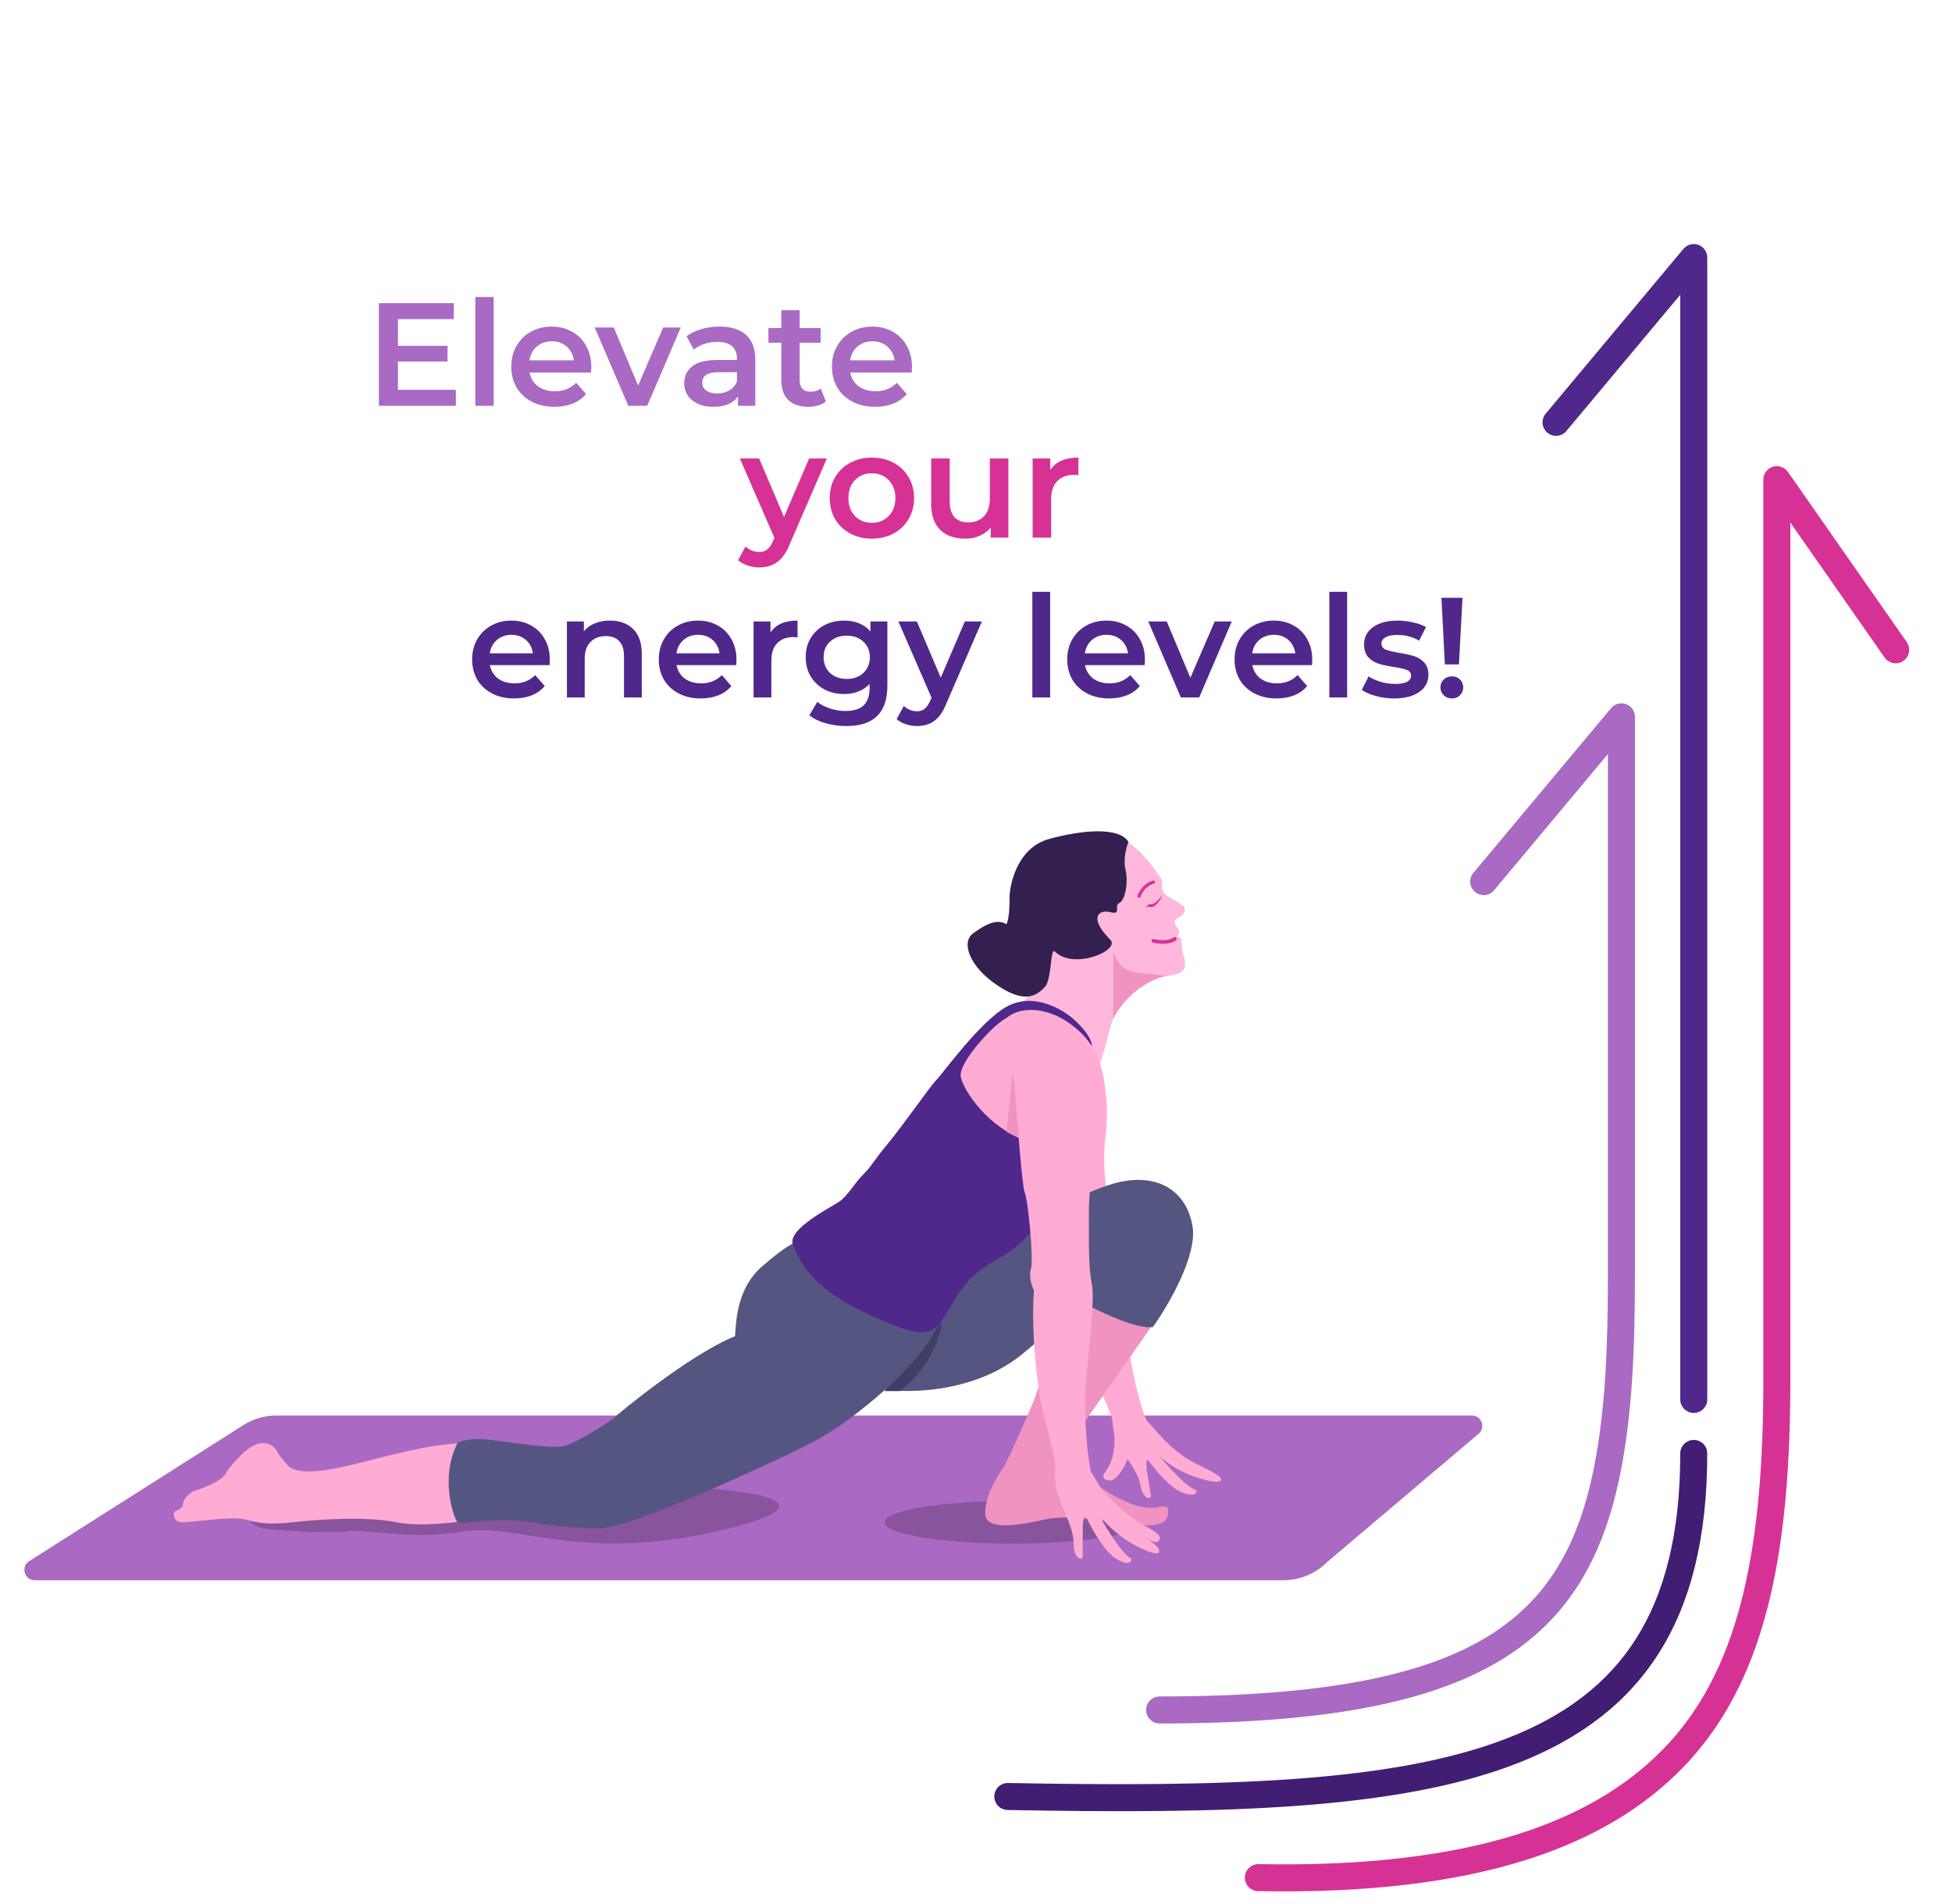 <svg width="320" height="312" viewBox="0 0 320 312" fill="none" xmlns="http://www.w3.org/2000/svg">
<path fill-rule="evenodd" clip-rule="evenodd" d="M266.565 115.406C267.44 115.724 268.023 116.556 268.023 117.487V208.657C268.023 221.41 267.555 231.488 265.742 240.899C263.925 250.334 260.731 258.232 255.184 264.517C244.085 277.092 224.24 282.477 190.104 282.477C188.882 282.477 187.891 281.485 187.891 280.263C187.891 279.04 188.882 278.049 190.104 278.049C224.147 278.049 242.155 272.588 251.864 261.587C256.721 256.085 259.67 249.014 261.395 240.062C263.124 231.086 263.596 221.36 263.596 208.657V123.586L244.929 145.913C244.145 146.851 242.749 146.976 241.811 146.191C240.873 145.407 240.748 144.011 241.533 143.073L264.111 116.067C264.709 115.353 265.689 115.089 266.565 115.406Z" fill="#AA69C3"/>
<path fill-rule="evenodd" clip-rule="evenodd" d="M278.423 40.133C279.298 40.451 279.881 41.282 279.881 42.214V229.364C279.881 230.587 278.89 231.578 277.667 231.578C276.445 231.578 275.454 230.587 275.454 229.364V48.312L256.787 70.64C256.003 71.578 254.607 71.702 253.669 70.918C252.731 70.134 252.606 68.738 253.39 67.8L275.969 40.794C276.567 40.079 277.547 39.815 278.423 40.133Z" fill="#50288C"/>
<path fill-rule="evenodd" clip-rule="evenodd" d="M290.622 76.501C291.544 76.21 292.548 76.552 293.101 77.345L312.581 105.236C313.281 106.238 313.036 107.618 312.034 108.318C311.031 109.018 309.651 108.773 308.951 107.771L293.5 85.648V226.168C293.5 253.007 289.988 274.253 276.985 288.533C263.93 302.87 241.851 310.625 206.242 309.957C205.02 309.934 204.048 308.924 204.071 307.702C204.094 306.48 205.103 305.508 206.325 305.53C241.552 306.191 261.974 298.443 273.712 285.552C285.501 272.605 289.073 252.899 289.073 226.168V78.612C289.073 77.646 289.7 76.791 290.622 76.501Z" fill="#D63296"/>
<path fill-rule="evenodd" clip-rule="evenodd" d="M277.665 236.004C278.887 236.004 279.878 236.995 279.878 238.218C279.878 251.886 277.224 262.63 271.924 270.976C266.609 279.344 258.771 285.085 248.808 288.979C229.067 296.694 200.489 297.318 165.172 296.656C163.95 296.633 162.977 295.624 163 294.402C163.023 293.179 164.033 292.207 165.255 292.23C200.774 292.896 228.422 292.192 247.197 284.855C256.492 281.222 263.485 276.006 268.187 268.602C272.903 261.176 275.451 251.334 275.451 238.218C275.451 236.995 276.442 236.004 277.665 236.004Z" fill="#411E73"/>
<path d="M90.136 108.152C90.136 108.354 90.121 108.642 90.09 109.015H80.315C80.486 109.932 80.929 110.663 81.644 111.208C82.376 111.737 83.278 112.001 84.351 112.001C85.719 112.001 86.847 111.55 87.734 110.648L89.297 112.444C88.737 113.113 88.029 113.619 87.174 113.961C86.318 114.303 85.354 114.474 84.281 114.474C82.912 114.474 81.707 114.202 80.665 113.657C79.623 113.113 78.814 112.359 78.238 111.394C77.678 110.415 77.398 109.31 77.398 108.082C77.398 106.869 77.671 105.78 78.215 104.815C78.775 103.836 79.545 103.074 80.525 102.529C81.504 101.985 82.609 101.713 83.838 101.713C85.051 101.713 86.132 101.985 87.08 102.529C88.045 103.058 88.791 103.812 89.32 104.792C89.864 105.756 90.136 106.876 90.136 108.152ZM83.838 104.046C82.904 104.046 82.111 104.326 81.458 104.885C80.82 105.43 80.431 106.161 80.291 107.078H87.36C87.236 106.176 86.855 105.445 86.217 104.885C85.579 104.326 84.786 104.046 83.838 104.046Z" fill="#50288C"/>
<path d="M100.007 101.713C101.578 101.713 102.837 102.171 103.786 103.089C104.735 104.007 105.209 105.368 105.209 107.172V114.311H102.293V107.545C102.293 106.456 102.036 105.64 101.523 105.095C101.01 104.536 100.279 104.256 99.33 104.256C98.257 104.256 97.409 104.582 96.787 105.235C96.165 105.873 95.854 106.799 95.854 108.012V114.311H92.938V101.853H95.714V103.462C96.196 102.887 96.803 102.451 97.534 102.156C98.265 101.86 99.089 101.713 100.007 101.713Z" fill="#50288C"/>
<path d="M120.734 108.152C120.734 108.354 120.719 108.642 120.687 109.015H110.912C111.083 109.932 111.527 110.663 112.242 111.208C112.973 111.737 113.875 112.001 114.948 112.001C116.317 112.001 117.445 111.55 118.331 110.648L119.894 112.444C119.334 113.113 118.627 113.619 117.771 113.961C116.916 114.303 115.951 114.474 114.878 114.474C113.51 114.474 112.304 114.202 111.262 113.657C110.22 113.113 109.411 112.359 108.836 111.394C108.276 110.415 107.996 109.31 107.996 108.082C107.996 106.869 108.268 105.78 108.813 104.815C109.372 103.836 110.142 103.074 111.122 102.529C112.102 101.985 113.206 101.713 114.435 101.713C115.648 101.713 116.729 101.985 117.678 102.529C118.642 103.058 119.389 103.812 119.918 104.792C120.462 105.756 120.734 106.876 120.734 108.152ZM114.435 104.046C113.502 104.046 112.709 104.326 112.055 104.885C111.418 105.43 111.029 106.161 110.889 107.078H117.958C117.833 106.176 117.452 105.445 116.815 104.885C116.177 104.326 115.384 104.046 114.435 104.046Z" fill="#50288C"/>
<path d="M126.312 103.672C127.151 102.366 128.629 101.713 130.744 101.713V104.489C130.495 104.442 130.27 104.419 130.068 104.419C128.932 104.419 128.046 104.753 127.408 105.422C126.77 106.075 126.452 107.024 126.452 108.268V114.311H123.535V101.853H126.312V103.672Z" fill="#50288C"/>
<path d="M145.469 101.853V112.421C145.469 116.807 143.229 119 138.75 119C137.552 119 136.417 118.844 135.344 118.533C134.271 118.238 133.384 117.802 132.684 117.227L133.991 115.034C134.535 115.485 135.219 115.843 136.044 116.107C136.884 116.387 137.731 116.527 138.587 116.527C139.955 116.527 140.959 116.216 141.596 115.594C142.234 114.972 142.553 114.023 142.553 112.748V112.094C142.055 112.639 141.448 113.051 140.733 113.331C140.018 113.611 139.232 113.751 138.377 113.751C137.195 113.751 136.121 113.502 135.157 113.004C134.208 112.491 133.454 111.776 132.894 110.858C132.35 109.94 132.078 108.89 132.078 107.708C132.078 106.526 132.35 105.484 132.894 104.582C133.454 103.665 134.208 102.957 135.157 102.459C136.121 101.961 137.195 101.713 138.377 101.713C139.279 101.713 140.095 101.86 140.826 102.156C141.573 102.451 142.195 102.902 142.693 103.509V101.853H145.469ZM138.82 111.278C139.924 111.278 140.826 110.951 141.526 110.298C142.242 109.629 142.599 108.766 142.599 107.708C142.599 106.666 142.242 105.819 141.526 105.165C140.826 104.512 139.924 104.186 138.82 104.186C137.7 104.186 136.782 104.512 136.067 105.165C135.367 105.819 135.017 106.666 135.017 107.708C135.017 108.766 135.367 109.629 136.067 110.298C136.782 110.951 137.7 111.278 138.82 111.278Z" fill="#50288C"/>
<path d="M160.968 101.853L155.135 115.314C154.591 116.667 153.93 117.616 153.152 118.16C152.375 118.72 151.434 119 150.329 119C149.707 119 149.093 118.899 148.486 118.697C147.88 118.495 147.382 118.215 146.993 117.857L148.16 115.71C148.44 115.975 148.766 116.185 149.14 116.34C149.528 116.496 149.917 116.574 150.306 116.574C150.819 116.574 151.239 116.441 151.566 116.177C151.908 115.913 152.219 115.469 152.499 114.847L152.709 114.357L147.273 101.853H150.306L154.225 111.068L158.168 101.853H160.968Z" fill="#50288C"/>
<path d="M169.238 97H172.154V114.311H169.238V97Z" fill="#50288C"/>
<path d="M187.693 108.152C187.693 108.354 187.678 108.642 187.647 109.015H177.871C178.043 109.932 178.486 110.663 179.201 111.208C179.932 111.737 180.834 112.001 181.908 112.001C183.276 112.001 184.404 111.55 185.29 110.648L186.853 112.444C186.294 113.113 185.586 113.619 184.73 113.961C183.875 114.303 182.911 114.474 181.838 114.474C180.469 114.474 179.264 114.202 178.221 113.657C177.179 113.113 176.371 112.359 175.795 111.394C175.235 110.415 174.955 109.31 174.955 108.082C174.955 106.869 175.227 105.78 175.772 104.815C176.332 103.836 177.102 103.074 178.081 102.529C179.061 101.985 180.166 101.713 181.394 101.713C182.607 101.713 183.688 101.985 184.637 102.529C185.601 103.058 186.348 103.812 186.877 104.792C187.421 105.756 187.693 106.876 187.693 108.152ZM181.394 104.046C180.461 104.046 179.668 104.326 179.015 104.885C178.377 105.43 177.988 106.161 177.848 107.078H184.917C184.793 106.176 184.412 105.445 183.774 104.885C183.136 104.326 182.343 104.046 181.394 104.046Z" fill="#50288C"/>
<path d="M201.932 101.853L196.589 114.311H193.58L188.237 101.853H191.27L195.143 111.091L199.132 101.853H201.932Z" fill="#50288C"/>
<path d="M215.124 108.152C215.124 108.354 215.109 108.642 215.077 109.015H205.302C205.473 109.932 205.917 110.663 206.632 111.208C207.363 111.737 208.265 112.001 209.338 112.001C210.707 112.001 211.835 111.55 212.721 110.648L214.284 112.444C213.724 113.113 213.017 113.619 212.161 113.961C211.306 114.303 210.341 114.474 209.268 114.474C207.9 114.474 206.694 114.202 205.652 113.657C204.61 113.113 203.801 112.359 203.226 111.394C202.666 110.415 202.386 109.31 202.386 108.082C202.386 106.869 202.658 105.78 203.203 104.815C203.762 103.836 204.532 103.074 205.512 102.529C206.492 101.985 207.596 101.713 208.825 101.713C210.038 101.713 211.119 101.985 212.068 102.529C213.032 103.058 213.779 103.812 214.308 104.792C214.852 105.756 215.124 106.876 215.124 108.152ZM208.825 104.046C207.892 104.046 207.099 104.326 206.445 104.885C205.808 105.43 205.419 106.161 205.279 107.078H212.348C212.223 106.176 211.842 105.445 211.205 104.885C210.567 104.326 209.774 104.046 208.825 104.046Z" fill="#50288C"/>
<path d="M217.925 97H220.842V114.311H217.925V97Z" fill="#50288C"/>
<path d="M228.518 114.474C227.508 114.474 226.52 114.342 225.556 114.077C224.591 113.813 223.821 113.479 223.246 113.074L224.366 110.858C224.926 111.231 225.594 111.534 226.372 111.768C227.165 111.986 227.943 112.094 228.705 112.094C230.447 112.094 231.318 111.636 231.318 110.718C231.318 110.282 231.093 109.979 230.641 109.808C230.206 109.637 229.498 109.474 228.518 109.318C227.492 109.163 226.652 108.984 225.999 108.782C225.361 108.579 224.801 108.229 224.319 107.732C223.853 107.218 223.619 106.511 223.619 105.609C223.619 104.427 224.109 103.486 225.089 102.786C226.084 102.07 227.422 101.713 229.102 101.713C229.957 101.713 230.813 101.814 231.668 102.016C232.523 102.203 233.223 102.459 233.768 102.786L232.648 105.002C231.59 104.38 230.4 104.069 229.078 104.069C228.223 104.069 227.57 104.201 227.119 104.466C226.683 104.714 226.465 105.049 226.465 105.469C226.465 105.935 226.699 106.27 227.165 106.472C227.648 106.659 228.386 106.837 229.382 107.008C230.377 107.164 231.194 107.343 231.831 107.545C232.469 107.747 233.013 108.089 233.464 108.572C233.931 109.054 234.164 109.738 234.164 110.625C234.164 111.791 233.659 112.724 232.648 113.424C231.637 114.124 230.26 114.474 228.518 114.474Z" fill="#50288C"/>
<path d="M236.302 97.98H239.755L239.172 108.898H236.862L236.302 97.98ZM238.029 114.474C237.484 114.474 237.033 114.303 236.676 113.961C236.318 113.603 236.139 113.168 236.139 112.654C236.139 112.141 236.318 111.713 236.676 111.371C237.033 111.029 237.484 110.858 238.029 110.858C238.558 110.858 238.993 111.029 239.335 111.371C239.693 111.713 239.872 112.141 239.872 112.654C239.872 113.168 239.693 113.603 239.335 113.961C238.993 114.303 238.558 114.474 238.029 114.474Z" fill="#50288C"/>
<path d="M135.551 75.146L129.478 89.162C128.911 90.571 128.223 91.559 127.413 92.126C126.603 92.709 125.623 93 124.474 93C123.826 93 123.186 92.895 122.555 92.684C121.923 92.474 121.405 92.182 121 91.81L122.215 89.575C122.506 89.85 122.846 90.069 123.235 90.231C123.64 90.393 124.045 90.474 124.449 90.474C124.984 90.474 125.421 90.336 125.761 90.061C126.117 89.785 126.441 89.324 126.733 88.676L126.951 88.166L121.291 75.146H124.449L128.53 84.741L132.636 75.146H135.551Z" fill="#D63296"/>
<path d="M142.923 88.287C141.611 88.287 140.429 88.004 139.376 87.437C138.323 86.87 137.497 86.085 136.898 85.081C136.315 84.061 136.024 82.911 136.024 81.632C136.024 80.352 136.315 79.21 136.898 78.207C137.497 77.202 138.323 76.417 139.376 75.85C140.429 75.283 141.611 75 142.923 75C144.25 75 145.441 75.283 146.493 75.85C147.546 76.417 148.364 77.202 148.947 78.207C149.546 79.21 149.846 80.352 149.846 81.632C149.846 82.911 149.546 84.061 148.947 85.081C148.364 86.085 147.546 86.87 146.493 87.437C145.441 88.004 144.25 88.287 142.923 88.287ZM142.923 85.688C144.04 85.688 144.963 85.316 145.692 84.571C146.42 83.826 146.785 82.846 146.785 81.632C146.785 80.417 146.42 79.437 145.692 78.692C144.963 77.947 144.04 77.575 142.923 77.575C141.805 77.575 140.882 77.947 140.153 78.692C139.441 79.437 139.084 80.417 139.084 81.632C139.084 82.846 139.441 83.826 140.153 84.571C140.882 85.316 141.805 85.688 142.923 85.688Z" fill="#D63296"/>
<path d="M165.308 75.146V88.117H162.417V86.466C161.931 87.049 161.324 87.502 160.595 87.826C159.867 88.134 159.081 88.287 158.239 88.287C156.506 88.287 155.138 87.81 154.134 86.854C153.146 85.883 152.652 84.449 152.652 82.555V75.146H155.688V82.142C155.688 83.308 155.948 84.182 156.466 84.765C157 85.332 157.753 85.615 158.725 85.615C159.81 85.615 160.668 85.283 161.3 84.619C161.948 83.939 162.271 82.968 162.271 81.704V75.146H165.308Z" fill="#D63296"/>
<path d="M172.174 77.04C173.049 75.68 174.587 75 176.79 75V77.891C176.53 77.842 176.296 77.818 176.085 77.818C174.903 77.818 173.98 78.166 173.316 78.862C172.652 79.543 172.32 80.53 172.32 81.826V88.117H169.284V75.146H172.174V77.04Z" fill="#D63296"/>
<path d="M74.73 63.888V66.508H62.113V49.685H74.394V52.305H65.237V56.678H73.36V59.25H65.237V63.888H74.73Z" fill="#AA69C3"/>
<path d="M77.924 48.676H80.928V66.508H77.924V48.676Z" fill="#AA69C3"/>
<path d="M96.935 60.163C96.935 60.371 96.919 60.668 96.887 61.052H86.818C86.994 61.998 87.451 62.751 88.188 63.311C88.941 63.856 89.87 64.128 90.975 64.128C92.385 64.128 93.547 63.664 94.46 62.734L96.07 64.585C95.493 65.274 94.764 65.795 93.883 66.147C93.002 66.499 92.009 66.676 90.903 66.676C89.493 66.676 88.252 66.395 87.178 65.835C86.105 65.274 85.272 64.497 84.679 63.504C84.102 62.494 83.814 61.357 83.814 60.091C83.814 58.841 84.094 57.72 84.655 56.727C85.232 55.717 86.025 54.932 87.034 54.371C88.043 53.811 89.181 53.53 90.447 53.53C91.696 53.53 92.81 53.811 93.787 54.371C94.781 54.916 95.549 55.693 96.094 56.703C96.655 57.696 96.935 58.849 96.935 60.163ZM90.447 55.934C89.485 55.934 88.668 56.222 87.995 56.799C87.338 57.359 86.938 58.112 86.794 59.058H94.076C93.947 58.128 93.555 57.375 92.898 56.799C92.241 56.222 91.424 55.934 90.447 55.934Z" fill="#AA69C3"/>
<path d="M111.602 53.674L106.099 66.508H102.999L97.495 53.674H100.62L104.609 63.191L108.718 53.674H111.602Z" fill="#AA69C3"/>
<path d="M117.983 53.53C119.874 53.53 121.316 53.987 122.309 54.9C123.318 55.797 123.823 57.159 123.823 58.986V66.508H120.987V64.945C120.619 65.506 120.09 65.939 119.401 66.243C118.728 66.532 117.911 66.676 116.95 66.676C115.989 66.676 115.147 66.516 114.427 66.195C113.706 65.859 113.145 65.402 112.744 64.825C112.36 64.233 112.168 63.568 112.168 62.831C112.168 61.677 112.592 60.756 113.441 60.067C114.306 59.362 115.66 59.01 117.503 59.01H120.819V58.817C120.819 57.92 120.547 57.231 120.002 56.751C119.473 56.27 118.68 56.03 117.623 56.03C116.902 56.03 116.189 56.142 115.484 56.366C114.795 56.59 114.21 56.903 113.73 57.303L112.552 55.116C113.225 54.604 114.034 54.211 114.979 53.939C115.925 53.666 116.926 53.53 117.983 53.53ZM117.575 64.489C118.328 64.489 118.993 64.321 119.569 63.984C120.162 63.632 120.579 63.135 120.819 62.494V61.004H117.719C115.989 61.004 115.123 61.573 115.123 62.711C115.123 63.255 115.34 63.688 115.772 64.008C116.205 64.329 116.806 64.489 117.575 64.489Z" fill="#AA69C3"/>
<path d="M135.393 65.811C135.04 66.099 134.608 66.315 134.095 66.46C133.598 66.604 133.07 66.676 132.509 66.676C131.099 66.676 130.009 66.307 129.24 65.57C128.471 64.833 128.087 63.76 128.087 62.35V56.174H125.972V53.771H128.087V50.839H131.091V53.771H134.527V56.174H131.091V62.278C131.091 62.903 131.243 63.383 131.547 63.72C131.852 64.04 132.292 64.201 132.869 64.201C133.542 64.201 134.103 64.024 134.551 63.672L135.393 65.811Z" fill="#AA69C3"/>
<path d="M149.505 60.163C149.505 60.371 149.489 60.668 149.457 61.052H139.388C139.564 61.998 140.021 62.751 140.758 63.311C141.511 63.856 142.44 64.128 143.545 64.128C144.955 64.128 146.117 63.664 147.03 62.734L148.64 64.585C148.063 65.274 147.335 65.795 146.453 66.147C145.572 66.499 144.579 66.676 143.473 66.676C142.063 66.676 140.822 66.395 139.748 65.835C138.675 65.274 137.842 64.497 137.249 63.504C136.672 62.494 136.384 61.357 136.384 60.091C136.384 58.841 136.664 57.72 137.225 56.727C137.802 55.717 138.595 54.932 139.604 54.371C140.614 53.811 141.751 53.53 143.017 53.53C144.266 53.53 145.38 53.811 146.357 54.371C147.351 54.916 148.12 55.693 148.664 56.703C149.225 57.696 149.505 58.849 149.505 60.163ZM143.017 55.934C142.055 55.934 141.238 56.222 140.566 56.799C139.909 57.359 139.508 58.112 139.364 59.058H146.646C146.517 58.128 146.125 57.375 145.468 56.799C144.811 56.222 143.994 55.934 143.017 55.934Z" fill="#AA69C3"/>
<path d="M210.406 259H5.692C4.008 259 3.361 256.791 4.776 255.871L39.811 233.629C41.448 232.566 43.356 232 45.305 232H241.308C242.812 232 243.566 233.831 242.502 234.902L217.572 256.012C215.672 257.925 213.094 259 210.406 259Z" fill="#AA69C3"/>
<ellipse opacity="0.2" cx="166" cy="249.5" rx="21" ry="3.5" fill="black"/>
<path opacity="0.2" d="M56.499 251C53.299 251.4 46.166 250.833 42.999 250.5C35.399 247.7 51.166 246 59.999 245.5L107.999 243.5C119.832 243.833 138.699 245.7 119.499 250.5C95.499 256.5 84.999 249.5 75.999 251C66.999 252.5 60.499 250.5 56.499 251Z" fill="black"/>
<path d="M173.686 168.632C168.77 166.558 164.739 168.304 163.946 170.237C164.746 170.466 166.674 177.15 167.61 180.903C168.618 185.094 170.757 193.636 171.244 194.277C171.852 195.078 174.227 203.702 173.98 205.095C173.783 206.21 174.544 207.556 174.95 208.091C175.427 213.872 177.729 222.057 179.235 225.415C180.742 228.772 182.176 231.691 182.32 232.569C182.465 233.447 182.291 235.279 184.188 238.121C186.086 240.963 186.755 242.132 186.984 243.52C187.346 245.714 188.809 245.924 188.665 245.046L188.014 241.096C187.782 239.692 188.033 239.29 188.188 239.265C189.226 240.746 191.81 243.896 193.839 244.644C195.868 245.391 196.23 244.7 196.158 244.262C194.558 243.804 191.367 240.243 189.971 238.52C190.937 239.563 193.596 241.438 196.796 242.353C199.996 243.268 200.366 242.817 200.115 242.257C200.067 241.964 199.026 241.322 195.898 239.797C191.754 237.775 188.639 233.331 188.103 232.968C187.567 232.606 185.337 224.86 185.005 219.956C184.673 215.052 184.443 207.878 183.617 205.76C182.792 203.643 182.43 201.448 181.49 195.743C180.737 191.18 181.043 187.253 181.29 185.86C182.162 176.701 179.83 171.225 173.686 168.632Z" fill="#FFABD4"/>
<path d="M181.001 241.5C183.001 239.1 182.834 235.5 182.501 234C183.168 234.333 184.601 235.4 185.001 237C185.501 239 183.501 242 182.501 242.5C181.701 242.9 180.5 242.5 181.001 241.5Z" fill="#FFABD4"/>
<path d="M177.5 233.5L191.5 213.5L176.5 209.5L169.5 229.5C168.167 232.667 165.3 239.3 164.5 240.5C163.5 242 161.5 245 161.5 248C161.5 251 167 250 171.5 249C176 248 184.5 250 188 250C191.5 250 191.5 248.5 191.5 247.5C191.5 246.7 190.5 246.833 190 247C188.4 247.4 186.334 246.833 185.5 246.5C174.7 242.1 175.667 236 177.5 233.5Z" fill="#F093C1"/>
<path d="M189 217.5C186.6 217.9 181 215.333 178.5 214C176.497 213 175.5 215.5 167.5 222C159.5 228.5 148 228.5 143.5 227.5C139.9 226.7 142.666 220.167 144.5 216.5L162 204C166.5 201.333 176.9 195.6 182.5 194C189.5 192 194.5 195 195.5 201C196.3 205.8 191.5 214 189 217.5Z" fill="#555582"/>
<path d="M147.5 228C149.1 226.8 153.5 223 154.5 216.5L145 228H147.5Z" fill="#3E3E68"/>
<path d="M190.002 143.5C187.001 139 184.334 137.5 183.501 137.5L171.001 155.5C172.501 155.167 172 159.5 167.502 164.5C162.475 170.087 175.836 174.167 180.002 175.5C180.169 175 180.802 172.9 182.002 168.5C183.502 163 187.453 160 190.002 160C194.001 160 194.81 158.918 194.002 156.5C193.501 155 194.001 153.5 193.001 153.5C193.501 153 193.198 152.262 193.002 152C192.202 151.2 192.669 150.667 193.002 150.5C194.602 149.7 194.336 148.833 194.002 148.5L192.502 147.5L192.5 147.499C191.501 146.999 190.501 146.499 190.501 145.5C190.501 144.7 190.669 144.5 190.002 143.5Z" fill="#FFB8DB"/>
<path d="M191.5 160C185.9 159.2 184 160 182.5 156V167C185 162 190.167 159.833 191.5 160Z" fill="#F093C1"/>
<path d="M60 239.5C71.5 236.5 72.833 236.833 75.5 236.5L78 249C75.333 249.5 69 250.3 65 249.5C60 248.5 52.5 249 48 249.5C43.5 250 42 249.5 40 249C38 248.5 31.5 249.5 30 249.5C28.5 249.5 28.5 248.5 28.5 248C28.5 247.5 30 247.5 30 246.5C30 245.7 31 244.833 31.5 244.5C34.5 243.5 36.5 242.5 37 241.5C37.4 240.7 38.833 239.166 39.5 238.5C43 235 45 237 45.5 238C45.9 238.8 47 240 47.5 240.5C49.5 241.5 52.124 241.554 60 239.5Z" fill="#FFABD4"/>
<path d="M184.5 142.5C184.1 140.9 184.668 138.667 185.001 138C183.5 135.5 177.499 136 172.001 137.5C166.503 139 165.501 145.5 165.501 147C165.501 148.2 165.5 150.333 165 151.5C163.498 150.5 161.498 151.5 159.498 153C157.498 154.5 158.999 158.5 163.499 161.5C167.099 163.9 169.501 164 171.499 161.5C172.501 159.5 172.153 155.151 173.001 156C176.001 159 183.767 155.768 181.999 154C178.499 150.5 179.999 149 181.999 149.5C183.999 150 182.499 148.5 183.499 148C184.499 147.5 185 144.5 184.5 142.5Z" fill="#332051"/>
<path d="M187.5 249.999C185.426 248.933 181.975 245.707 180.713 244.286C180.366 245.111 180.656 245.96 180.844 246.282C182.106 247.702 185.418 250.407 187.093 251.499C189.187 252.865 189.534 253.031 190 252.499C190.466 251.967 190.093 251.332 187.5 249.999Z" fill="#FFABD4"/>
<path d="M153.498 217.5C147.498 217.9 135.998 208 130.998 203.5C129.797 203.5 127 205.784 125 207.5C120.973 210.955 120.674 216.034 120.507 218.889L120.5 219C113 222 101 232 100.5 232.5C100 233 94.5 236.5 92.5 237C90.5 237.5 84.5 236.5 80.5 236C77.3 235.6 75.499 236.167 74.998 236.5C71.998 242.5 74.498 249 74.998 249.5C75.498 250 80.998 248.5 86.998 249.5C91.798 250.3 96.332 250.5 97.998 250.5C102.498 251 127.998 239 130.998 237.5L131.006 237.496C134.004 235.997 137.006 234.496 142.5 230C148.478 225.107 152.665 220.167 153.498 217.5Z" fill="#555582"/>
<path fill-rule="evenodd" clip-rule="evenodd" d="M189.159 144.822C187.83 145.205 187.145 146.412 186.973 146.961C186.932 147.095 186.789 147.17 186.656 147.128C186.522 147.086 186.447 146.944 186.489 146.81C186.689 146.167 187.467 144.782 189.018 144.335C189.153 144.296 189.293 144.373 189.332 144.508C189.371 144.643 189.293 144.783 189.159 144.822Z" fill="#D63296"/>
<path d="M190.465 146.833C189.602 147.886 189.153 148.274 188.294 148.241C188.285 148.24 188.277 148.245 188.272 148.252C188.167 148.412 187.978 148.56 187.86 148.639C187.842 148.652 187.847 148.68 187.869 148.683C188.068 148.704 188.226 148.593 188.259 148.633C188.274 148.65 188.294 148.672 188.314 148.662C188.505 148.561 188.591 148.608 188.614 148.674C188.623 148.699 188.673 148.736 188.696 148.722C188.823 148.648 188.96 148.579 188.99 148.63C189.001 148.65 189.024 148.67 189.043 148.658C189.848 148.146 190.306 147.306 190.506 146.856C190.517 146.83 190.483 146.811 190.465 146.833Z" fill="#D63296"/>
<path d="M167.999 187.499C155.599 182.299 156.499 175.332 158.499 172.499C159.333 170.665 162.1 166.599 166.5 164.999C170.9 163.399 176 167.665 178 169.999L167.999 187.499Z" fill="#FFABD4"/>
<path d="M164.003 167.501C169.203 163.501 176.003 167.501 179.003 171.501C179.003 170.004 177.176 168.174 176.506 167.504L176.503 167.501C174.505 165.501 169.503 162.501 165.001 165.001C160.696 167.392 154.503 176.001 153.503 177.001C152.503 178.001 148.003 184.501 145.503 187.501C143.003 190.501 143.003 191.001 141.503 192.501C140.003 194.001 139.002 196.001 137.503 197.001C136.004 198.001 129 201.501 130 204.001C130.999 206.501 132.738 210.826 141.503 215.001C153.503 220.717 153.064 218.501 156.502 213.001C160.877 206.001 164.001 207.501 168.502 202.501C172.102 198.501 170.002 190.501 168.502 187.001C162.003 185.001 157.943 178.7 157.503 176.501C157.103 174.501 161.503 169.424 164.003 167.501Z" fill="#50288C"/>
<path d="M165 185.5L166 176C167.167 179.5 167.5 185 167.5 186.5C167.5 186.9 165.667 185.833 165 185.5Z" fill="#F093C1"/>
<path fill-rule="evenodd" clip-rule="evenodd" d="M192.853 153.696C192.951 153.829 192.923 154.018 192.79 154.116C192.218 154.54 191.449 154.674 190.76 154.688C190.064 154.702 189.4 154.595 188.994 154.489C188.834 154.447 188.737 154.283 188.779 154.122C188.821 153.961 188.985 153.865 189.146 153.907C189.505 154.001 190.114 154.1 190.748 154.087C191.389 154.074 192.008 153.947 192.432 153.633C192.565 153.534 192.754 153.562 192.853 153.696Z" fill="#D63296"/>
<path d="M175 167.499C170.2 164.299 165.667 165.499 164.5 167.499C165.3 167.899 166.167 175.665 166.5 179.999C166.833 184.832 167.6 194.699 168 195.499C168.5 196.499 169.5 206.499 169 207.999C168.6 209.199 169.167 210.832 169.5 211.499C169 217.999 170 227.499 171 231.499C172 235.499 173 238.999 173 239.999C173 240.999 172.5 242.999 174 246.499C175.5 249.999 176 251.418 176 252.999C176 255.499 177.5 255.999 177.5 254.999V250.499C177.5 248.899 177.833 248.499 178 248.499C178.833 250.332 181 254.299 183 255.499C185 256.699 185.5 255.999 185.5 255.499C183.9 254.699 181.167 250.166 180 247.999C180.833 249.332 183.3 251.899 186.5 253.499C189.7 255.099 190.167 254.666 190 253.999C190 253.666 189.019 252.763 186 250.499C182 247.499 179.5 241.999 179 241.499C178.5 240.999 177.5 231.999 178 226.499C178.5 220.999 179.5 212.999 179 210.499C178.5 207.999 178.5 205.499 178.5 198.999C178.5 193.799 179.5 189.499 180 187.999C182.5 177.999 181 171.499 175 167.499Z" fill="#FFABD4"/>
</svg>
